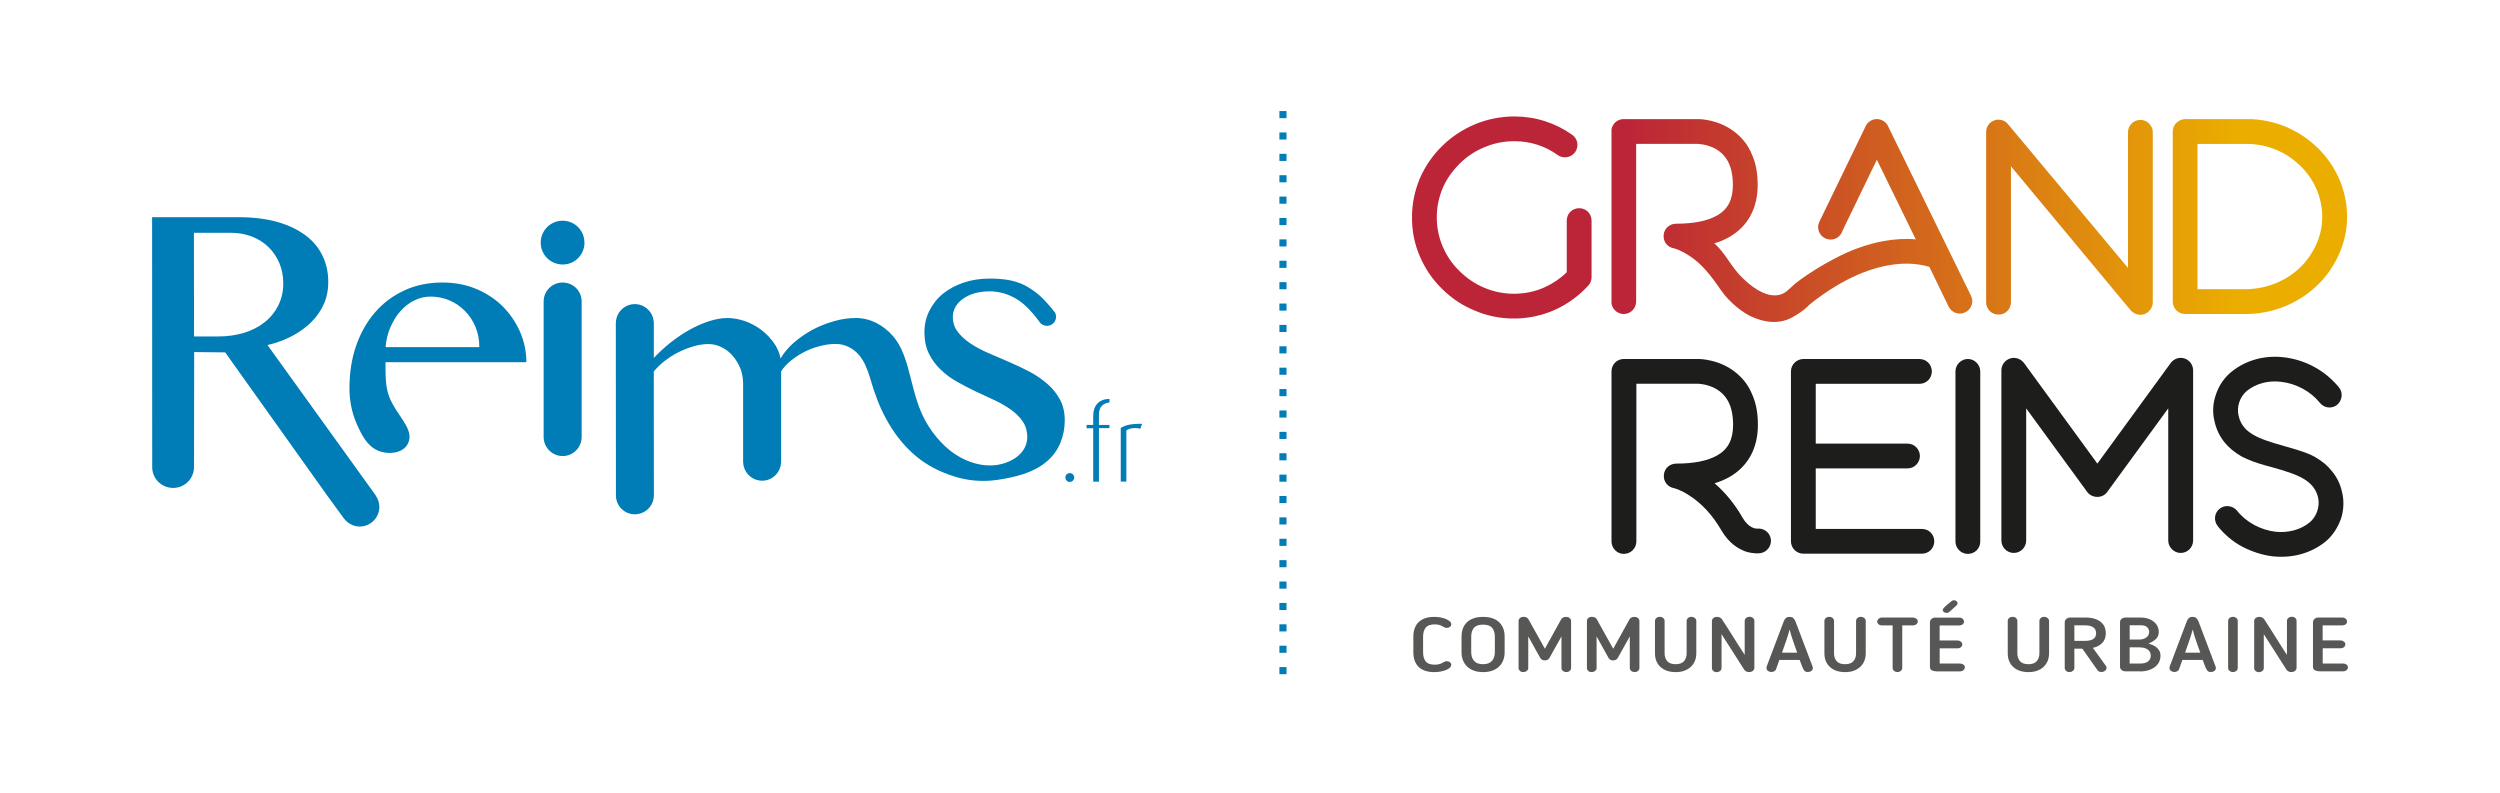 <?xml version="1.0" encoding="UTF-8"?>
<svg id="Calque_1" xmlns="http://www.w3.org/2000/svg" xmlns:xlink="http://www.w3.org/1999/xlink" version="1.1" viewBox="0 0 467.59 148.3">
  <!-- Generator: Adobe Illustrator 29.8.2, SVG Export Plug-In . SVG Version: 2.1.1 Build 3)  -->
  <defs>
    <style>
      .st0, .st1 {
        fill: none;
      }

      .st2 {
        fill: url(#linear-gradient2);
      }

      .st3 {
        fill: url(#linear-gradient1);
      }

      .st4 {
        fill: url(#linear-gradient3);
      }

      .st5 {
        fill: url(#linear-gradient);
      }

      .st6 {
        fill: #007cb7;
      }

      .st7 {
        fill: #1d1d1b;
      }

      .st8 {
        clip-path: url(#clippath-1);
      }

      .st9 {
        clip-path: url(#clippath-3);
      }

      .st10 {
        clip-path: url(#clippath-2);
      }

      .st11 {
        fill: #575756;
      }

      .st1 {
        stroke: #007cb7;
        stroke-dasharray: 1.33 2.67 1.33 2.67 1.33 2.67;
        stroke-miterlimit: 2;
        stroke-width: 1.33px;
      }

      .st12 {
        clip-path: url(#clippath);
      }
    </style>
    <clipPath id="clippath">
      <path class="st0" d="M275.83,23.26c-2.27.97-4.36,2.32-6.12,4.08-1.76,1.72-3.16,3.76-4.13,5.99-.97,2.32-1.49,4.78-1.49,7.33s.46,4.96,1.49,7.33c.97,2.23,2.32,4.27,4.08,5.98,1.76,1.76,3.8,3.15,6.08,4.08,2.32,1.02,4.82,1.53,7.42,1.53s5.33-.56,7.75-1.67c2.36-1.07,4.4-2.6,6.17-4.5.37-.42.6-.97.6-1.53v-10.62c0-1.3-1.02-2.32-2.32-2.32s-2.32,1.02-2.32,2.32v9.65c-1.16,1.16-2.55,2.09-4.04,2.78-1.81.84-3.8,1.25-5.84,1.25-3.85,0-7.47-1.53-10.21-4.27-1.34-1.3-2.37-2.83-3.11-4.55-.74-1.72-1.11-3.57-1.11-5.47s.37-3.71,1.11-5.48c.74-1.72,1.81-3.2,3.15-4.54,1.3-1.3,2.87-2.37,4.59-3.06,1.81-.79,3.71-1.16,5.66-1.16,2.97,0,5.75.88,8.12,2.6,1.07.74,2.51.47,3.25-.55.74-1.07.51-2.5-.56-3.25-3.15-2.23-6.86-3.43-10.81-3.43-2.55,0-5.05.51-7.42,1.48"/>
    </clipPath>
    <linearGradient id="linear-gradient" x1="-84.41" y1="599" x2="-83.41" y2="599" gradientTransform="translate(-12732.15 -93440.72) rotate(-180) scale(156.06 -156.06)" gradientUnits="userSpaceOnUse">
      <stop offset="0" stop-color="#ebae00"/>
      <stop offset=".14" stop-color="#ebae00"/>
      <stop offset=".88" stop-color="#bc2437"/>
      <stop offset="1" stop-color="#bc2437"/>
    </linearGradient>
    <clipPath id="clippath-1">
      <path class="st0" d="M373.01,22.52c-.93.32-1.53,1.21-1.53,2.18v31.82c0,1.3,1.02,2.32,2.32,2.32s2.32-1.02,2.32-2.32v-25.42l22.4,26.95c.46.51,1.12.83,1.81.83.23,0,.51-.05.79-.14.88-.37,1.53-1.21,1.53-2.18v-31.82c0-1.3-1.07-2.32-2.32-2.32s-2.32,1.02-2.32,2.32v25.37l-22.45-26.9c-.43-.54-1.09-.83-1.77-.83-.26,0-.53.04-.78.13"/>
    </clipPath>
    <linearGradient id="linear-gradient1" x1="-84.41" y1="599" x2="-83.41" y2="599" gradientTransform="translate(-12732.15 -93440.72) rotate(-180) scale(156.06 -156.06)" gradientUnits="userSpaceOnUse">
      <stop offset="0" stop-color="#ebae00"/>
      <stop offset=".14" stop-color="#ebae00"/>
      <stop offset=".88" stop-color="#bc2437"/>
      <stop offset="1" stop-color="#bc2437"/>
    </linearGradient>
    <clipPath id="clippath-2">
      <path class="st0" d="M411.02,26.92h9.18c3.8,0,7.33,1.44,10.02,4.08,1.3,1.25,2.32,2.69,3.01,4.31.74,1.67,1.11,3.43,1.11,5.24s-.37,3.52-1.11,5.15c-.74,1.62-1.76,3.11-3.06,4.36-1.3,1.25-2.83,2.23-4.55,2.92-1.72.7-3.53,1.07-5.43,1.11h-9.18v-27.18ZM408.7,22.28c-.61,0-1.21.28-1.62.69-.47.42-.7,1.02-.7,1.62v31.82c0,1.25,1.02,2.32,2.32,2.32h11.41c2.5,0,4.96-.51,7.28-1.44,2.23-.93,4.27-2.23,5.99-3.9,1.76-1.67,3.11-3.62,4.08-5.8,1.02-2.23,1.53-4.64,1.53-7.05s-.51-4.82-1.48-7.1c-.97-2.18-2.32-4.13-4.04-5.8-1.72-1.67-3.76-3.01-5.98-3.94-2.27-.93-4.73-1.44-7.28-1.44h-11.5Z"/>
    </clipPath>
    <linearGradient id="linear-gradient2" x1="-84.41" y1="599" x2="-83.41" y2="599" gradientTransform="translate(-12732.15 -93440.94) rotate(-180) scale(156.06 -156.06)" gradientUnits="userSpaceOnUse">
      <stop offset="0" stop-color="#ebae00"/>
      <stop offset=".14" stop-color="#ebae00"/>
      <stop offset=".88" stop-color="#bc2437"/>
      <stop offset="1" stop-color="#bc2437"/>
    </linearGradient>
    <clipPath id="clippath-3">
      <path class="st0" d="M348.96,23.58l-8.7,17.95c-.13.29-.21.6-.21.94,0,1.29,1.05,2.34,2.34,2.34,1.01,0,1.85-.64,2.18-1.53h0s.39-.85.39-.85l6.08-12.55,7.28,14.89c-1.95-.19-3.94-.05-6.03.32-3.01.55-6.17,1.67-9.28,3.34-.22.11-.41.22-.61.33-1.21.66-3.6,1.96-6.53,4.19-.19.16-1.03.94-1.41,1.27-.2.13-2.85,3.32-8.58-2.26-2.1-2.04-3.24-4.73-5.24-6.45,1.02-.28,1.95-.7,2.78-1.16,3.48-2,5.33-5.38,5.33-9.74,0-2-.28-3.8-.93-5.38-.56-1.44-1.34-2.69-2.41-3.71-1.34-1.35-3.15-2.36-5.19-2.88-1.44-.37-2.55-.37-2.74-.37h-13.78c-1.3,0-2.32,1.02-2.32,2.32v31.82c0,1.25,1.02,2.32,2.32,2.32s2.32-1.07,2.32-2.32v-29.5h11.46c.14,0,1.85.05,3.48.97.93.56,1.62,1.25,2.13,2.13.69,1.2,1.02,2.74,1.02,4.59,0,2.74-.93,4.55-2.97,5.71-1.81,1.02-4.36,1.53-7.65,1.53-1.2,0-2.23.88-2.32,2.09-.14,1.21.65,2.27,1.85,2.5.09,0,1.3.32,2.92,1.39,2.32,1.48,4.03,3.66,5.94,6.45,1.63,2.38,4.2,4.25,5.61,4.9,5.33,2.48,8.16-.2,8.49-.25.98-.62,1.87-1.3,2.5-1.98,1.39-1.13,3.79-2.91,6.75-4.48,2.74-1.44,5.38-2.37,7.93-2.83,2.74-.51,5.29-.42,7.7.28l3.62,7.47c.56,1.11,1.95,1.62,3.11,1.02,1.16-.56,1.62-1.95,1.07-3.06l-15.54-31.77c-.37-.79-1.21-1.3-2.09-1.3s-1.67.51-2.09,1.3"/>
    </clipPath>
    <linearGradient id="linear-gradient3" x1="-84.41" y1="599.01" x2="-83.41" y2="599.01" gradientTransform="translate(-12732.15 -93440.09) rotate(-180) scale(156.06 -156.06)" gradientUnits="userSpaceOnUse">
      <stop offset="0" stop-color="#ebae00"/>
      <stop offset=".14" stop-color="#ebae00"/>
      <stop offset=".88" stop-color="#bc2437"/>
      <stop offset="1" stop-color="#bc2437"/>
    </linearGradient>
  </defs>
  <g>
    <path class="st6" d="M109.31,45.37c0-2.26-1.82-4.09-4.08-4.09s-4.1,1.83-4.1,4.1,1.84,4.09,4.12,4.09,4.07-1.84,4.07-4.1"/>
    <path class="st6" d="M108.79,81.73c0,1.97-1.6,3.57-3.55,3.57s-3.56-1.6-3.56-3.57v-25.34c0-1.96,1.58-3.55,3.55-3.55s3.56,1.58,3.56,3.54v25.34Z"/>
    <path class="st6" d="M198.24,74.72c-.61-1.13-1.41-2.12-2.4-2.97-.98-.84-2.07-1.6-3.32-2.25-1.25-.65-2.52-1.26-3.84-1.82-1.31-.57-2.59-1.12-3.82-1.65-1.27-.54-2.37-1.14-3.36-1.79-.97-.66-1.77-1.38-2.37-2.18-.61-.8-.92-1.73-.92-2.81,0-.65.17-1.27.5-1.85.32-.58.79-1.08,1.4-1.51.6-.43,1.31-.78,2.15-1.03.84-.24,1.78-.37,2.79-.37,1.92,0,3.72.55,5.4,1.63,1.29.84,2.77,2.41,3.85,3.91.43.82,1.47,1.15,2.3.73.83-.43,1.16-1.45.74-2.29-.93-1.17-1.97-2.37-2.83-3.14-.99-.87-2-1.54-2.95-2.02-.99-.47-2.01-.79-3.06-.96-1.04-.16-2.14-.25-3.34-.25-1.79,0-3.42.25-4.9.75-1.5.5-2.8,1.2-3.88,2.08-1.1.89-1.93,1.96-2.55,3.19-.62,1.23-.93,2.57-.93,4.01,0,1.54.29,2.88.84,4.01.56,1.12,1.27,2.11,2.19,2.98.9.87,1.92,1.63,3.08,2.28,1.16.66,2.34,1.26,3.51,1.83,1.21.56,2.37,1.1,3.54,1.64,1.14.54,2.17,1.14,3.08,1.79.9.66,1.63,1.39,2.17,2.2.55.82.82,1.76.83,2.86,0,3.33-3.44,5.1-6.32,5.31-3.39.23-6.78-1.38-9.19-3.69-1.08-1.04-2.09-2.27-2.89-3.53-.54-.84-1.03-1.76-1.43-2.69-1.19-2.76-1.75-5.72-2.56-8.61-.31-1.07-.68-2.15-1.15-3.17-.42-.9-.96-1.76-1.62-2.53-.88-1.01-1.93-1.83-3.12-2.43-1.19-.59-2.46-.9-3.8-.9s-2.74.2-4.14.61c-1.4.4-2.75.95-4.02,1.62-1.26.7-2.41,1.49-3.45,2.4-1.04.92-1.85,1.9-2.46,2.94-.2-1.1-.64-2.1-1.32-3.02-.67-.91-1.46-1.71-2.37-2.4-.93-.68-1.93-1.21-3.02-1.59-1.11-.37-2.2-.56-3.23-.56s-2.24.2-3.47.61c-1.23.4-2.45.95-3.66,1.62-1.23.69-2.4,1.49-3.54,2.39-1.14.91-2.16,1.85-3.09,2.85v-6.71h-.02c-.1-1.87-1.65-3.36-3.54-3.36s-3.44,1.49-3.53,3.37h-.02s.02,32.44.02,32.44c.02,1.94,1.59,3.5,3.54,3.5s3.52-1.56,3.56-3.5l-.02-23.21c.57-.69,1.22-1.33,2.01-1.95.79-.61,1.65-1.17,2.58-1.64.92-.46,1.88-.84,2.84-1.12.97-.28,1.9-.42,2.8-.42s1.68.2,2.46.6c.8.38,1.5.92,2.07,1.6.59.68,1.07,1.47,1.43,2.35.35.9.52,1.86.52,2.87v14.76h.02c.08,1.88,1.64,3.38,3.54,3.38s3.46-1.52,3.54-3.42h.01v-17.04c.45-.71,1.06-1.37,1.81-1.98.77-.62,1.59-1.16,2.52-1.64.91-.47,1.89-.84,2.91-1.1,1.02-.27,2-.4,2.98-.4.86,0,1.69.2,2.47.59,3.13,1.59,3.67,5.12,4.67,8.1,1.61,4.89,4.32,9.58,8.45,12.77,1.12.86,2.39,1.61,3.66,2.2,2.41,1.1,4.91,1.85,7.6,1.94,1.09.04,2.18-.01,3.25-.16,1.69-.24,3.44-.59,5.05-1.12,1.73-.58,3.14-1.34,4.28-2.31,1.14-.96,1.99-2.11,2.55-3.44.56-1.32.85-2.76.85-4.28s-.31-2.79-.9-3.92"/>
    <path class="st6" d="M70.29,92.68l-20.26-28.14c1.67-.39,3.21-.96,4.61-1.7,1.41-.75,2.61-1.63,3.63-2.64,1-1.01,1.78-2.14,2.33-3.4.55-1.26.8-2.6.8-4.04,0-1.76-.33-3.38-1.06-4.88-.69-1.48-1.75-2.77-3.17-3.84-1.43-1.07-3.17-1.92-5.29-2.52-2.1-.6-4.55-.9-7.37-.9h-16.06l.02,46.76c0,2.15,1.75,3.88,3.91,3.88s3.86-1.71,3.91-3.84l.03-21.57,5.8.06,19.09,26.79,3.02,4.14s.04.04.06.07l.12.15c.66.85,1.7,1.42,2.88,1.42,2.02,0,3.66-1.66,3.66-3.66,0-.8-.26-1.53-.68-2.12h.03ZM45.63,62.25c-1.49.46-3.12.68-4.88.68h-4.46l-.02-19.39h6.87c1.44,0,2.76.23,3.97.7,1.2.47,2.25,1.12,3.1,1.97.86.83,1.54,1.83,2.03,2.98.49,1.14.74,2.42.74,3.81,0,1.53-.32,2.88-.93,4.13-.61,1.22-1.47,2.28-2.56,3.14-1.09.86-2.36,1.53-3.87,1.99"/>
    <path class="st6" d="M72.08,67.75h26.37c0-1.96-.39-3.85-1.16-5.64-.78-1.79-1.86-3.38-3.23-4.77-1.38-1.38-3.03-2.46-4.94-3.28-1.94-.82-4.06-1.22-6.39-1.22-2.61,0-5.01.5-7.13,1.49-2.14.99-3.97,2.37-5.49,4.13-1.51,1.76-2.69,3.84-3.52,6.26-.82,2.41-1.23,5.04-1.23,7.88,0,2.36.45,4.59,1.35,6.66.97,2.22,2.02,4.16,3.94,5,1.98.87,5.22.61,5.86-1.87.63-2.5-2.4-4.82-3.69-8.12-.76-1.96-.7-3.98-.72-6.52M73.03,61.18c.51-1.14,1.12-2.15,1.87-2.99.76-.85,1.61-1.52,2.58-2,.96-.47,1.99-.72,3.04-.72,1.26,0,2.45.24,3.56.72,1.11.48,2.08,1.14,2.91,2,.83.84,1.48,1.84,1.96,2.99.47,1.15.7,2.4.7,3.75h-17.54c.12-1.34.41-2.59.92-3.74"/>
    <path class="st6" d="M200.09,90.14c-.46,0-.83-.38-.83-.84s.37-.81.83-.81.83.36.83.81-.37.84-.83.84"/>
    <path class="st6" d="M205.54,80.08v10.01h-1.07s0-9.99,0-9.99h-1.24v-.62h1.24v-1.71c0-1.82,1-3.15,3.04-3.15v.67c-1.05.1-1.98.65-1.97,2.31v1.88h1.97v.6h-1.97Z"/>
    <path class="st6" d="M213.29,80.19c-.93-.25-2.04-.12-2.62.3v9.59h-1.05v-10.06c.94-.49,1.66-.76,3.99-.76l-.32.92Z"/>
    <line class="st1" x1="239.96" y1="20.77" x2="239.96" y2="127.52"/>
  </g>
  <g class="st12">
    <rect class="st5" x="264.1" y="21.77" width="33.58" height="37.8"/>
  </g>
  <g class="st8">
    <rect class="st3" x="371.48" y="22.38" width="31.17" height="36.5"/>
  </g>
  <g class="st10">
    <rect class="st2" x="406.38" y="22.28" width="32.61" height="36.46"/>
  </g>
  <g>
    <path class="st7" d="M303.73,103.6c-1.3,0-2.32-1.07-2.32-2.32v-31.82c0-1.3,1.02-2.32,2.32-2.32h13.78c.19,0,1.3,0,2.74.37,2.04.51,3.85,1.53,5.2,2.88,1.07,1.02,1.85,2.27,2.41,3.71.65,1.58.93,3.39.93,5.38,0,4.36-1.85,7.75-5.33,9.74-.83.46-1.76.88-2.78,1.16,1.99,1.72,3.8,3.9,5.24,6.45,1.21,2.04,2.51,2.04,2.69,2.04,1.25-.14,2.41.69,2.6,1.95.18,1.25-.7,2.46-1.95,2.64-.33.05-1.39.14-2.83-.33-1.25-.46-3.06-1.48-4.5-3.99-1.62-2.78-3.62-4.96-5.94-6.45-1.62-1.07-2.83-1.39-2.92-1.39-1.21-.23-2-1.3-1.86-2.5.09-1.21,1.11-2.09,2.32-2.09,3.29,0,5.84-.51,7.65-1.53,2.04-1.16,2.97-2.97,2.97-5.71,0-1.85-.33-3.39-1.02-4.59-.51-.88-1.21-1.58-2.13-2.13-1.62-.93-3.34-.98-3.48-.98h-11.46v29.5c0,1.25-1.02,2.32-2.32,2.32"/>
    <path class="st7" d="M361.78,101.24c0,1.3-1.02,2.32-2.32,2.32h-22.17c-1.25,0-2.32-1.02-2.32-2.32v-31.77c0-1.3,1.07-2.32,2.32-2.32h21.71c1.3,0,2.32,1.02,2.32,2.32s-1.02,2.32-2.32,2.32h-19.39v11.18h17.16c1.3,0,2.32,1.07,2.32,2.32s-1.02,2.32-2.32,2.32h-17.16v11.32h19.85c1.3,0,2.32,1.02,2.32,2.32"/>
    <path class="st7" d="M368.06,103.6c-1.25,0-2.32-1.02-2.32-2.32v-31.82c0-1.25,1.06-2.32,2.32-2.32s2.32,1.07,2.32,2.32v31.82c0,1.3-1.02,2.32-2.32,2.32"/>
    <path class="st7" d="M407.86,103.42c-1.25,0-2.32-1.07-2.32-2.32v-24.72l-11.41,15.63c-.42.6-1.11.93-1.85.93s-1.44-.32-1.9-.93l-11.41-15.63v24.72c0,1.25-1.02,2.32-2.32,2.32s-2.32-1.07-2.32-2.32v-31.82c0-1.02.65-1.9,1.62-2.23.93-.32,1.99.04,2.6.83l13.73,18.83,13.73-18.83c.6-.79,1.62-1.16,2.6-.83.93.33,1.58,1.2,1.58,2.23v31.82c0,1.25-1.02,2.32-2.32,2.32"/>
    <path class="st7" d="M437.79,97.15c-.6,1.67-1.57,3.11-2.92,4.22-2.69,2.13-6.12,3.06-9.74,2.69-1.99-.23-3.94-.88-5.75-1.81-1.81-.97-3.38-2.32-4.59-3.85-.79-1.02-.65-2.46.37-3.25.97-.79,2.46-.6,3.25.37,1.67,2.13,4.4,3.62,7.23,3.94,2.37.23,4.64-.37,6.31-1.72,1.34-1.07,1.99-3.01,1.62-4.68-.79-3.25-3.76-4.31-8.58-5.66-1.58-.42-3.25-.88-4.68-1.53-.32-.14-.65-.28-.97-.46-.04-.05-.14-.05-.18-.09-1.25-.74-2.27-1.58-3.06-2.55-.92-1.11-1.57-2.46-1.9-3.94-.42-1.67-.33-3.43.28-5.1.56-1.67,1.58-3.15,2.92-4.22,2.64-2.13,6.12-3.11,9.74-2.69,1.95.23,3.94.83,5.71,1.81,1.81.97,3.39,2.32,4.64,3.85.79.97.6,2.41-.37,3.25-1.02.79-2.46.6-3.25-.42-1.71-2.13-4.41-3.57-7.24-3.9-2.41-.28-4.64.32-6.35,1.67-1.35,1.11-1.99,3.01-1.58,4.69.74,3.25,3.71,4.31,8.54,5.66,1.62.46,3.25.93,4.73,1.53.33.18.65.32.93.46l.23.14c1.21.7,2.22,1.53,3.01,2.55.93,1.12,1.58,2.41,1.9,3.9.42,1.67.33,3.48-.23,5.15"/>
  </g>
  <g class="st9">
    <rect class="st4" x="301.41" y="22.28" width="67.82" height="39.38"/>
  </g>
  <g>
    <path class="st11" d="M264.35,122v-2.94c0-.56.08-1.07.24-1.52.16-.45.4-.84.72-1.16.32-.32.73-.57,1.22-.74.49-.18,1.08-.26,1.76-.26.4,0,.8.03,1.17.11.38.07.71.17,1.01.3.29.13.53.27.71.43.17.16.26.34.26.53s-.08.35-.24.49c-.16.13-.36.2-.6.2-.15,0-.27-.02-.35-.06-.08-.04-.18-.1-.3-.16l-.08-.04c-.44-.27-.94-.4-1.49-.4-.83,0-1.41.21-1.73.62-.32.41-.48.97-.48,1.68v2.94c0,.7.16,1.26.48,1.68.32.41.9.62,1.73.62.56,0,1.06-.13,1.49-.39l.08-.04c.12-.07.22-.12.3-.16.08-.04.2-.06.35-.06.24,0,.44.07.6.2.16.13.24.29.24.47,0,.19-.09.37-.26.54-.17.17-.41.31-.71.43-.3.12-.63.22-1.01.29-.38.07-.77.11-1.17.11-.68,0-1.26-.09-1.76-.26-.49-.18-.9-.42-1.22-.74-.32-.32-.56-.71-.72-1.16-.16-.46-.24-.96-.24-1.51"/>
    <path class="st11" d="M277.38,125.71c-.67,0-1.25-.1-1.76-.29-.5-.19-.92-.46-1.25-.79-.33-.33-.59-.73-.76-1.18-.17-.45-.25-.93-.25-1.45v-2.94c0-.5.07-.98.22-1.42.15-.44.38-.83.71-1.17.32-.34.74-.6,1.25-.8.51-.19,1.12-.29,1.85-.29s1.34.1,1.85.29c.51.2.92.46,1.25.8.32.34.56.73.71,1.17.15.44.22.92.22,1.42v2.94c0,.51-.08,1-.25,1.45-.17.45-.42.84-.75,1.18-.33.33-.75.6-1.26.79-.5.19-1.09.29-1.76.29M277.38,116.83c-.81,0-1.38.21-1.71.61-.33.41-.5.95-.5,1.61v2.94c0,.67.18,1.21.53,1.62.36.41.92.62,1.68.62s1.31-.21,1.67-.62c.36-.41.54-.95.54-1.62v-2.94c0-.67-.17-1.2-.5-1.61-.33-.41-.91-.61-1.71-.61"/>
    <path class="st11" d="M293.85,116.14v8.83c0,.19-.09.36-.26.51-.18.15-.38.22-.62.22-.25,0-.47-.07-.65-.22-.18-.15-.27-.32-.27-.51v-5.94l-2.26,4.05c-.09.15-.21.26-.35.33-.15.07-.31.11-.5.11-.39,0-.68-.15-.85-.44l-2.25-4.05v5.94c0,.19-.09.36-.28.51-.19.15-.4.22-.66.22s-.46-.07-.62-.22c-.16-.15-.25-.32-.25-.51v-8.83c0-.22.09-.4.26-.55.17-.15.4-.22.67-.22.43,0,.73.15.92.46l3.07,5.51,3.05-5.52c.1-.16.23-.28.39-.34.16-.07.34-.1.53-.1.26,0,.48.07.66.22.18.15.27.33.27.55"/>
    <path class="st11" d="M306.63,116.14v8.83c0,.19-.09.36-.26.51-.18.15-.38.22-.62.22-.25,0-.47-.07-.65-.22-.18-.15-.27-.32-.27-.51v-5.94l-2.26,4.05c-.09.15-.21.26-.35.33-.15.07-.31.11-.5.11-.39,0-.68-.15-.85-.44l-2.25-4.05v5.94c0,.19-.09.36-.28.51-.19.15-.4.22-.66.22s-.46-.07-.62-.22c-.16-.15-.25-.32-.25-.51v-8.83c0-.22.09-.4.26-.55.17-.15.4-.22.67-.22.43,0,.73.15.92.46l3.07,5.51,3.05-5.52c.1-.16.23-.28.39-.34.16-.07.34-.1.53-.1.26,0,.48.07.66.22.18.15.27.33.27.55"/>
    <path class="st11" d="M317.27,122.21c0,.51-.09.97-.26,1.4-.18.43-.43.8-.76,1.11-.33.31-.74.55-1.21.73-.47.18-1.02.26-1.63.26s-1.18-.09-1.66-.26c-.48-.18-.89-.42-1.21-.73-.33-.31-.58-.68-.75-1.11-.17-.43-.25-.89-.25-1.4v-6.07c0-.22.09-.4.26-.55.18-.15.39-.22.66-.22.24,0,.45.07.62.22.17.15.26.33.26.55v6.07c0,.6.17,1.09.5,1.46.33.38.86.56,1.57.56s1.22-.19,1.55-.56c.33-.38.5-.86.5-1.46v-6.07c0-.21.08-.39.25-.54.17-.15.38-.23.63-.23s.48.08.66.23c.18.15.27.33.27.54v6.07Z"/>
    <path class="st11" d="M327.15,125.71c-.17,0-.34-.04-.51-.11-.16-.08-.29-.18-.38-.3l-4.27-6.69v6.35c0,.2-.09.38-.27.53-.18.15-.4.23-.65.23s-.46-.08-.63-.23c-.17-.15-.25-.33-.25-.53v-8.78c0-.23.09-.42.26-.57.17-.15.4-.23.69-.23.19,0,.36.04.53.11.16.08.29.18.38.31.12.18.29.45.52.8.23.35.47.74.75,1.17.27.43.56.88.86,1.36.3.48.59.93.86,1.37.27.44.53.83.76,1.18.23.35.4.62.52.81v-6.37c0-.21.09-.39.27-.54.18-.15.4-.22.65-.22s.46.07.63.22c.17.15.26.33.26.54v8.78c0,.22-.09.41-.27.56-.18.16-.41.24-.7.24"/>
    <path class="st11" d="M332.8,123.44l-.61,1.71c-.05.17-.17.31-.35.4-.18.09-.35.14-.5.14-.25,0-.47-.07-.66-.2-.19-.13-.28-.31-.28-.53,0-.04,0-.08,0-.14,0-.06.01-.1.02-.13l3.2-8.46c.09-.25.21-.45.38-.61.16-.16.4-.24.72-.24s.55.08.71.24c.16.16.29.37.39.61l3.2,8.46s.04.07.04.13c0,.06,0,.1,0,.14,0,.22-.09.4-.27.53-.18.13-.4.2-.66.2-.29,0-.51-.08-.64-.24-.13-.16-.25-.37-.36-.63l-.53-1.39h-3.82ZM334.73,117.73c-.21.76-.44,1.49-.68,2.2-.25.7-.5,1.42-.75,2.14h2.84c-.25-.72-.51-1.44-.76-2.15-.26-.71-.47-1.44-.65-2.18"/>
    <path class="st11" d="M348.96,122.21c0,.51-.09.97-.26,1.4-.18.43-.43.8-.76,1.11-.33.31-.74.55-1.21.73-.48.18-1.02.26-1.63.26s-1.18-.09-1.66-.26c-.48-.18-.89-.42-1.21-.73-.33-.31-.58-.68-.75-1.11-.17-.43-.25-.89-.25-1.4v-6.07c0-.22.09-.4.26-.55.17-.15.39-.22.66-.22.24,0,.45.07.62.22.17.15.26.33.26.55v6.07c0,.6.17,1.09.5,1.46.33.38.86.56,1.57.56s1.22-.19,1.55-.56c.33-.38.5-.86.5-1.46v-6.07c0-.21.08-.39.25-.54.17-.15.38-.23.63-.23s.48.08.66.23c.18.15.27.33.27.54v6.07Z"/>
    <path class="st11" d="M353.99,124.96v-7.99h-1.99c-.26,0-.48-.07-.65-.22-.17-.15-.25-.32-.25-.51,0-.16.09-.33.26-.49.17-.17.39-.25.64-.25h5.78c.23,0,.44.07.63.21.19.14.29.32.29.53,0,.19-.09.36-.27.51-.18.15-.4.22-.65.22h-1.99v7.99c0,.19-.09.36-.26.51-.17.15-.39.23-.64.23s-.47-.08-.64-.23c-.17-.15-.26-.32-.26-.51"/>
    <path class="st11" d="M367.49,124.81c0,.22-.09.4-.26.54-.17.14-.39.22-.64.22h-4.35c-.34,0-.64-.06-.89-.18-.26-.12-.38-.34-.38-.66v-8.38c0-.21.09-.4.29-.58.19-.18.43-.26.73-.26h4.45c.25,0,.46.07.64.22.17.15.26.33.26.54s-.09.38-.26.51c-.17.13-.39.2-.64.2h-3.66v2.81h3.35c.22,0,.42.07.61.21.19.14.28.31.28.52s-.08.39-.25.53c-.17.14-.38.21-.63.21h-3.35v2.85h3.82c.24,0,.45.07.63.21.18.14.27.3.27.49M364.79,112.62l.16-.14c.09-.08.16-.13.23-.16.07-.03.17-.05.31-.05.15,0,.3.06.44.16.14.11.21.25.21.42,0,.14-.07.28-.21.4l-1.23,1.11c-.1.09-.2.17-.29.21-.09.05-.21.07-.35.07-.18,0-.35-.06-.48-.16-.14-.11-.21-.26-.21-.44,0-.08.05-.19.16-.31.1-.12.23-.25.38-.38.15-.13.3-.26.46-.39.16-.13.3-.24.42-.35"/>
    <path class="st11" d="M383.25,122.21c0,.51-.09.97-.26,1.4-.18.43-.43.8-.76,1.11-.33.31-.74.55-1.21.73-.48.18-1.02.26-1.63.26s-1.18-.09-1.66-.26c-.48-.18-.89-.42-1.21-.73-.33-.31-.58-.68-.75-1.11-.17-.43-.25-.89-.25-1.4v-6.07c0-.22.09-.4.26-.55.17-.15.39-.22.66-.22.24,0,.45.07.62.22.17.15.26.33.26.55v6.07c0,.6.17,1.09.5,1.46.33.38.86.56,1.57.56s1.22-.19,1.55-.56c.33-.38.5-.86.5-1.46v-6.07c0-.21.08-.39.25-.54.17-.15.38-.23.63-.23s.48.08.66.23c.18.15.27.33.27.54v6.07Z"/>
    <path class="st11" d="M393.86,118.44c0,.74-.22,1.34-.65,1.8-.43.46-1.02.77-1.77.93.41.57.81,1.13,1.22,1.68.4.55.81,1.11,1.21,1.68.04.04.08.1.1.19.02.09.03.15.03.2,0,.22-.1.4-.3.55-.2.15-.41.22-.63.22-.34,0-.59-.11-.76-.34l-2.84-4.03h-1.49v3.62c0,.2-.09.38-.27.53-.18.15-.4.23-.65.23s-.45-.07-.62-.22c-.17-.15-.26-.33-.26-.54v-8.58c0-.23.1-.43.3-.6.2-.17.43-.26.71-.26h2.86c.72,0,1.33.09,1.81.26.49.17.88.39,1.18.67.3.28.52.59.64.94.12.35.19.71.19,1.07M392.05,118.44c0-.18-.03-.36-.09-.54-.06-.18-.17-.33-.32-.47-.15-.14-.36-.25-.63-.34-.27-.08-.62-.13-1.04-.13h-1.99v2.9h2.08c.65,0,1.14-.12,1.48-.36.34-.24.51-.6.51-1.06"/>
    <path class="st11" d="M400.26,125.56h-2.71c-.3,0-.54-.08-.74-.25-.2-.17-.29-.37-.29-.61v-8.35c0-.25.1-.45.3-.61.2-.16.45-.24.73-.24h2.77c.58,0,1.08.08,1.51.23.43.15.79.35,1.08.61.29.25.51.54.65.86.14.32.21.66.21,1,0,.55-.18.99-.55,1.33-.37.33-.82.61-1.37.83.26.09.53.18.8.3.27.11.51.26.72.44.21.18.39.39.52.64.13.25.2.55.2.91,0,.41-.09.79-.26,1.15-.17.36-.43.67-.76.93-.33.26-.74.47-1.21.62-.47.15-1,.23-1.59.23M398.32,119.61h1.89c.21,0,.42-.03.62-.09.21-.06.4-.14.57-.26.17-.11.31-.26.41-.43.1-.18.16-.38.16-.62,0-.33-.12-.63-.35-.88-.23-.25-.63-.38-1.21-.38h-2.08v2.65ZM400.26,121.08h-1.94v3.03h1.92c.69,0,1.2-.13,1.53-.4.33-.27.5-.62.5-1.07,0-.5-.19-.89-.57-1.15-.38-.27-.86-.4-1.44-.4"/>
    <path class="st11" d="M408.18,123.44l-.61,1.71c-.05.17-.17.31-.35.4-.18.09-.35.14-.5.14-.25,0-.47-.07-.66-.2-.19-.13-.28-.31-.28-.53,0-.04,0-.08,0-.14,0-.06.01-.1.02-.13l3.2-8.46c.09-.25.21-.45.38-.61.16-.16.4-.24.72-.24s.56.08.71.24c.16.16.29.37.39.61l3.2,8.46s.04.07.04.13c0,.06,0,.1,0,.14,0,.22-.09.4-.27.53-.18.13-.4.2-.66.2-.29,0-.51-.08-.64-.24-.13-.16-.25-.37-.36-.63l-.53-1.39h-3.82ZM410.12,117.73c-.21.76-.43,1.49-.68,2.2-.25.7-.5,1.42-.75,2.14h2.84c-.25-.72-.51-1.44-.76-2.15-.26-.71-.47-1.44-.65-2.18"/>
    <path class="st11" d="M416.74,124.96v-8.85c0-.2.09-.37.26-.52.18-.15.39-.22.64-.22s.46.07.64.22c.17.15.26.32.26.52v8.85c0,.19-.09.36-.26.51-.17.15-.39.23-.64.23s-.47-.08-.64-.23c-.17-.15-.26-.32-.26-.51"/>
    <path class="st11" d="M428.57,125.71c-.17,0-.34-.04-.51-.11-.16-.08-.29-.18-.38-.3l-4.27-6.69v6.35c0,.2-.09.38-.27.53-.18.15-.4.23-.65.23s-.46-.08-.63-.23c-.17-.15-.25-.33-.25-.53v-8.78c0-.23.09-.42.26-.57.17-.15.41-.23.69-.23.19,0,.36.04.53.11.16.08.29.18.38.31.12.18.29.45.52.8.22.35.47.74.75,1.17.27.43.56.88.86,1.36.3.48.59.93.86,1.37.27.44.53.83.75,1.18.23.35.41.62.53.81v-6.37c0-.21.09-.39.27-.54.18-.15.4-.22.65-.22s.46.07.63.22c.17.15.25.33.25.54v8.78c0,.22-.09.41-.27.56-.18.16-.41.24-.7.24"/>
    <path class="st11" d="M439.14,124.81c0,.22-.09.4-.26.54-.17.14-.39.21-.64.21h-4.35c-.34,0-.64-.06-.89-.18-.26-.12-.39-.34-.39-.66v-8.38c0-.21.1-.4.29-.58.19-.18.43-.26.73-.26h4.45c.25,0,.46.07.64.22.17.15.26.33.26.54s-.09.38-.26.51c-.17.13-.39.2-.64.2h-3.66v2.81h3.35c.22,0,.42.07.61.21.19.14.28.31.28.52s-.08.38-.25.53c-.17.14-.38.21-.63.21h-3.35v2.85h3.82c.24,0,.45.07.63.21.18.14.27.3.27.49"/>
  </g>
</svg>